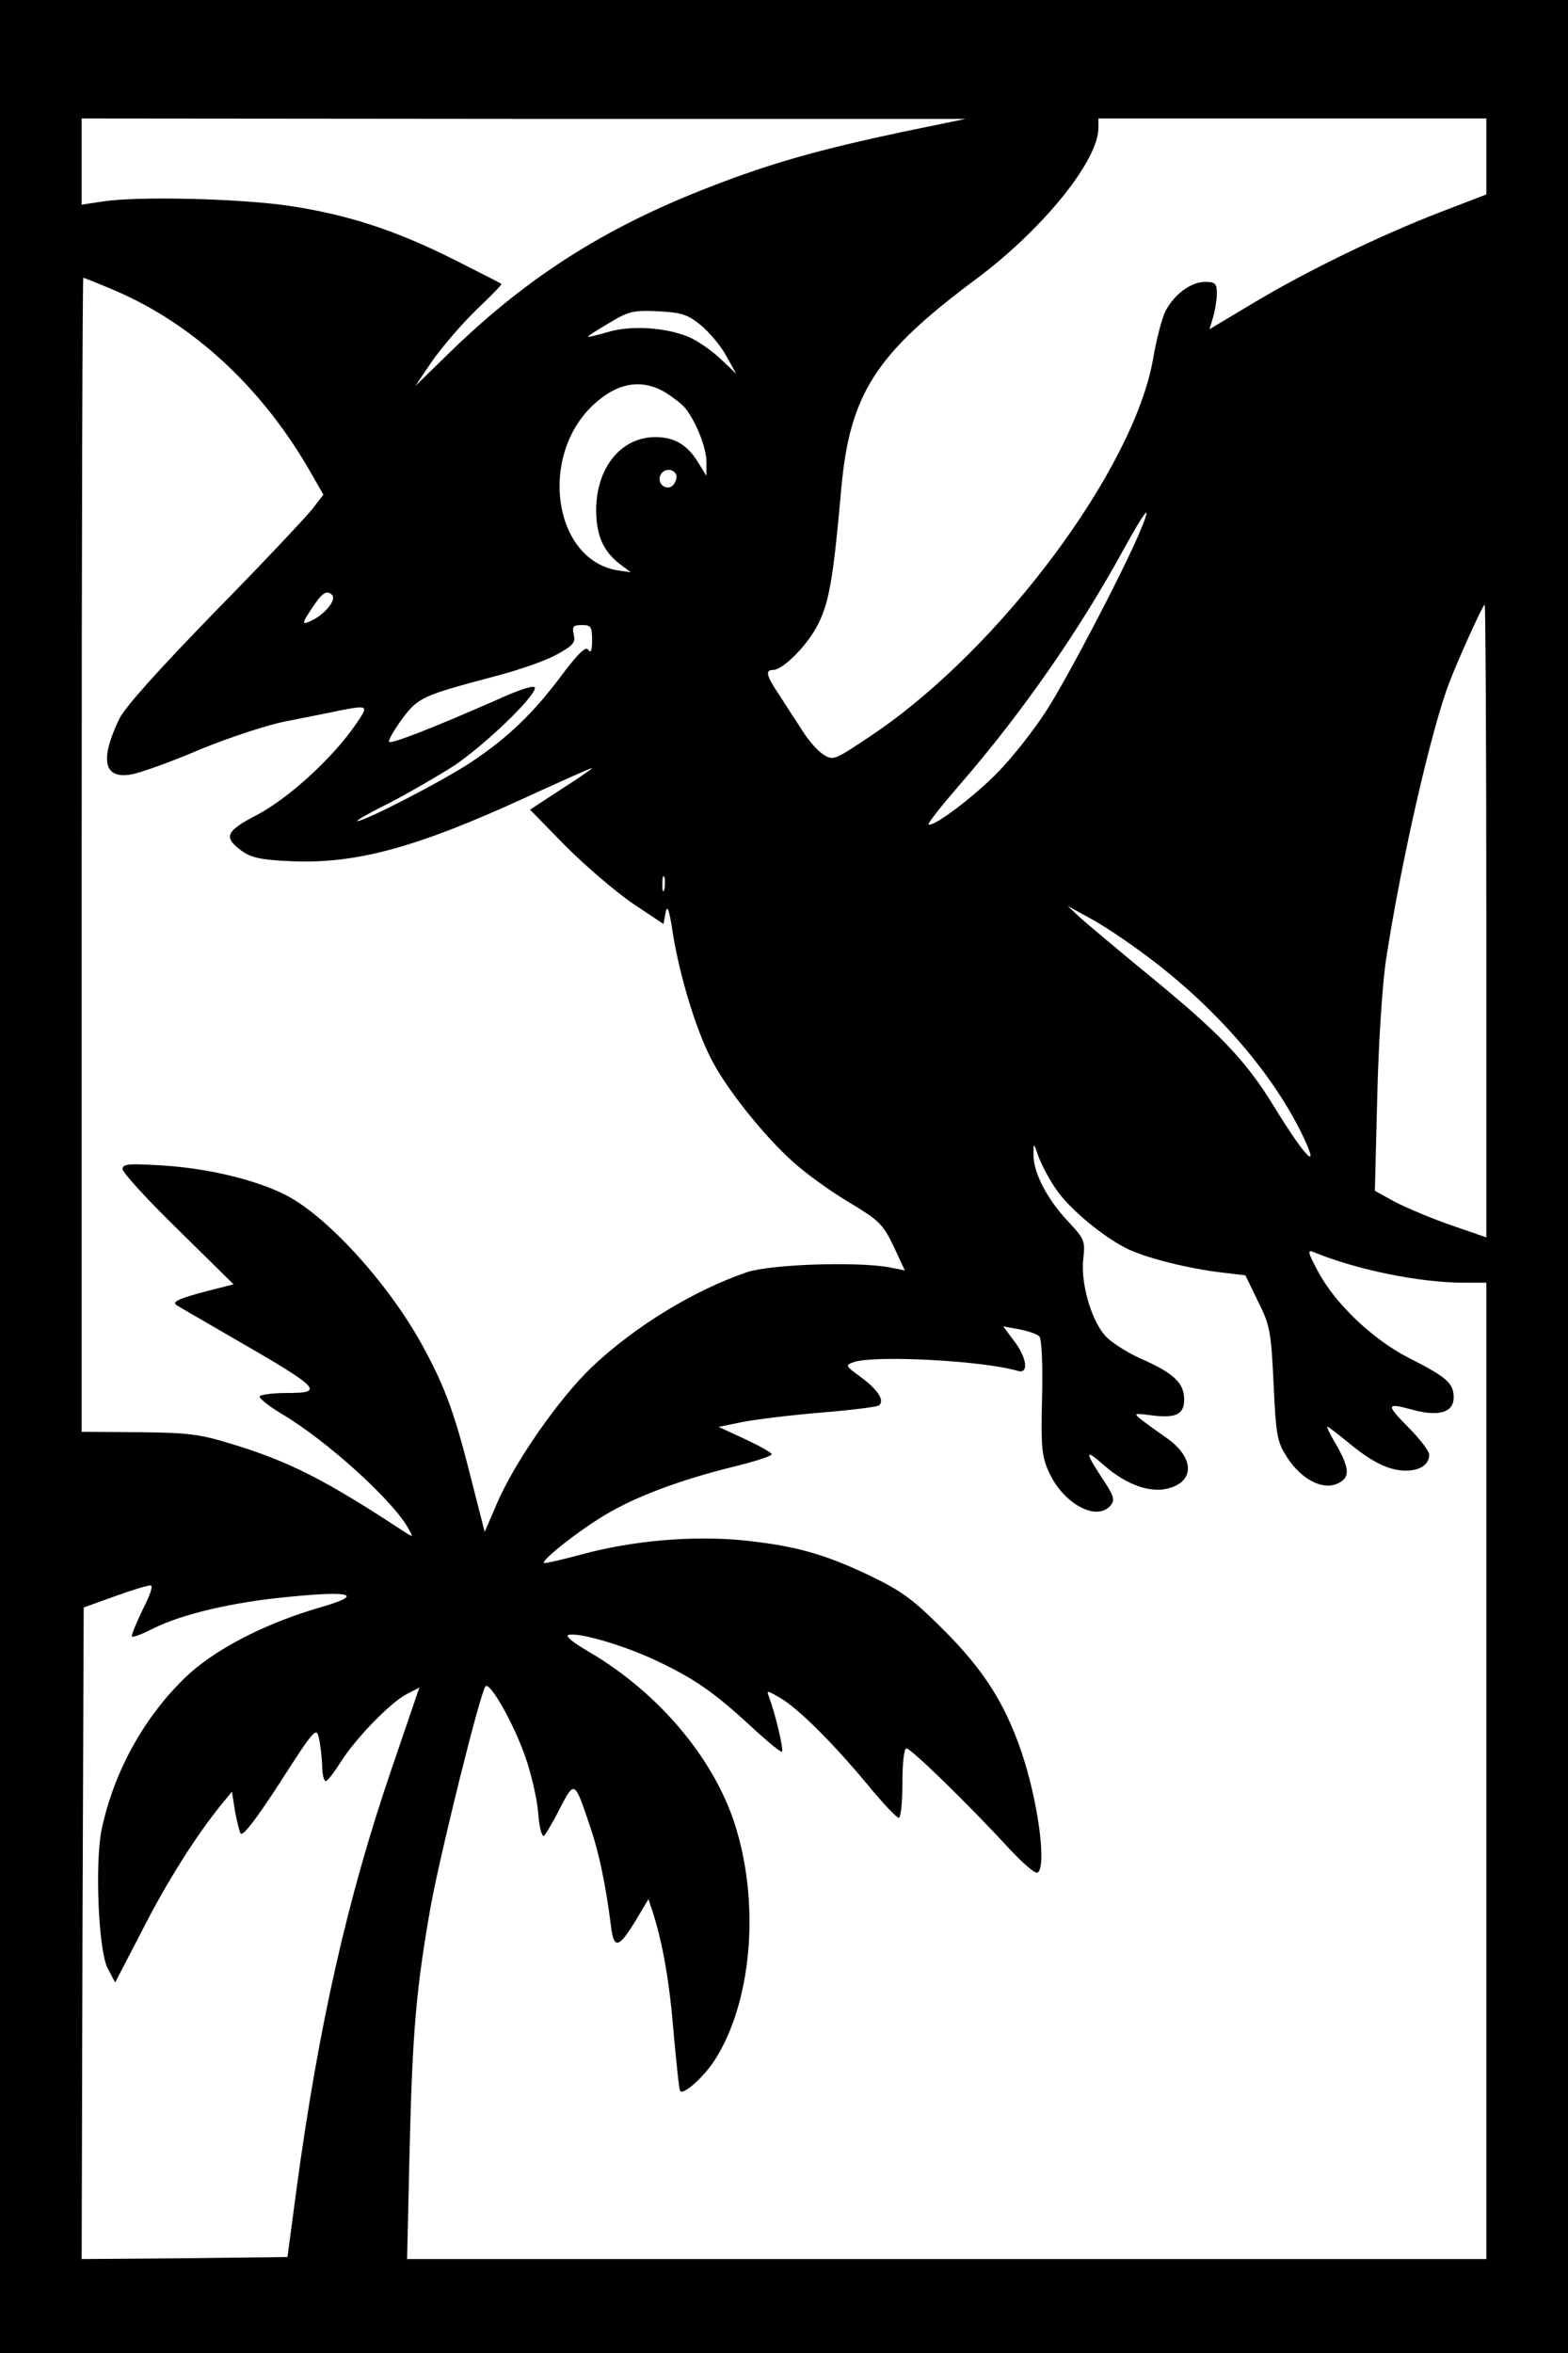 <?xml version="1.0" encoding="UTF-8" standalone="yes"?>
<svg version="1.0" xmlns="http://www.w3.org/2000/svg" width="384" height="576" viewBox="0 0 384 576" preserveAspectRatio="xMidYMid meet">
  <g transform="translate(0,576) scale(0.1,-0.1)" fill="#000000" stroke="none">
    <path d="M0 2880 l0 -2880 1920 0 1920 0 0 2880 0 2880 -1920 0 -1920 0 0
-2880z m2205 2556 c-197 -42 -316 -75 -465 -133 -259 -100 -451 -222 -644
-411 l-79 -77 42 62 c24 34 72 90 107 124 36 34 64 63 62 64 -2 2 -54 28 -117
60 -144 72 -258 109 -402 131 -121 18 -369 24 -456 11 l-53 -8 0 106 0 105
1083 -1 1082 0 -160 -33z m1435 -59 l0 -93 -112 -43 c-150 -58 -329 -145 -459
-223 l-107 -64 9 30 c5 17 9 43 9 58 0 24 -4 28 -29 28 -34 0 -76 -31 -97 -72
-8 -16 -22 -68 -30 -116 -47 -270 -373 -708 -685 -919 -97 -65 -98 -66 -124
-49 -14 9 -37 36 -51 59 -15 23 -40 61 -55 85 -32 47 -36 62 -16 62 25 0 86
62 111 113 27 54 37 114 56 328 21 235 83 332 332 517 163 122 298 289 298
369 l0 23 475 0 475 0 0 -93z m-3359 -328 c192 -82 361 -238 479 -444 l32 -56
-27 -35 c-15 -19 -122 -133 -239 -252 -138 -142 -220 -233 -234 -262 -48 -100
-38 -147 28 -136 20 3 97 30 169 61 73 30 170 62 215 70 44 9 103 20 129 26
70 13 71 13 37 -36 -56 -81 -162 -178 -239 -219 -79 -41 -85 -55 -39 -89 22
-16 47 -22 117 -25 160 -8 309 32 581 157 85 39 157 71 160 71 3 0 -30 -23
-74 -51 l-78 -51 88 -90 c49 -49 123 -112 164 -140 l75 -50 5 28 c4 21 9 8 18
-52 16 -100 55 -231 93 -305 36 -72 130 -190 202 -254 31 -28 92 -72 136 -98
73 -44 83 -53 109 -107 l28 -60 -40 8 c-82 14 -287 7 -346 -12 -129 -44 -273
-131 -380 -232 -81 -77 -192 -236 -235 -339 l-28 -65 -33 129 c-39 156 -63
223 -115 319 -82 154 -237 325 -340 377 -73 37 -189 65 -301 72 -82 5 -98 4
-98 -9 0 -8 61 -75 136 -148 l136 -134 -67 -17 c-64 -17 -83 -25 -74 -33 2 -2
65 -38 139 -81 217 -125 226 -135 131 -135 -33 0 -62 -4 -65 -8 -3 -4 21 -23
52 -42 111 -65 278 -216 314 -285 10 -18 10 -19 -13 -4 -193 127 -282 172
-424 215 -78 24 -108 27 -227 28 l-138 1 0 1413 c0 776 2 1412 4 1412 2 0 37
-14 77 -31z m1434 -84 c21 -17 49 -50 63 -75 l25 -45 -39 37 c-21 20 -56 44
-77 53 -57 24 -144 29 -199 12 -27 -8 -48 -13 -48 -11 0 2 24 17 53 34 46 28
59 31 119 28 57 -3 72 -8 103 -33z m-85 -166 c19 -12 41 -29 48 -38 26 -32 52
-97 52 -131 l0 -35 -19 31 c-27 45 -59 64 -106 64 -84 0 -145 -75 -145 -179 0
-60 17 -100 57 -131 l28 -21 -34 5 c-155 27 -192 277 -60 403 60 57 120 67
179 32z m25 -199 c4 -6 1 -17 -5 -26 -15 -18 -42 0 -33 22 6 16 29 19 38 4z
m1139 -136 c-39 -95 -181 -366 -231 -443 -30 -47 -82 -113 -116 -148 -57 -60
-163 -140 -173 -131 -2 3 33 47 78 99 151 174 290 374 398 571 55 100 73 122
44 52z m-1981 -160 c11 -11 -13 -43 -44 -60 -33 -17 -33 -14 3 39 19 27 29 32
41 21z m2827 -799 l0 -774 -87 30 c-49 17 -110 43 -137 57 l-49 27 6 235 c3
129 13 280 22 335 37 240 111 563 155 676 27 69 82 189 86 189 2 0 4 -349 4
-775z m-2190 688 c0 -25 -3 -33 -9 -24 -6 10 -23 -6 -64 -60 -69 -93 -132
-154 -222 -214 -69 -46 -261 -145 -280 -145 -5 0 29 20 78 44 48 25 119 66
158 91 75 50 199 169 199 191 0 8 -34 -2 -102 -33 -146 -64 -250 -105 -255
-99 -3 3 11 27 31 55 40 54 49 58 230 106 54 14 121 37 148 52 42 23 48 30 43
50 -4 19 -2 23 20 23 22 0 25 -4 25 -37z m177 -610 c-3 -10 -5 -4 -5 12 0 17
2 24 5 18 2 -7 2 -21 0 -30z m1181 -163 c164 -122 301 -278 376 -427 54 -108
17 -74 -65 60 -70 114 -134 180 -318 330 -68 56 -138 115 -155 130 l-31 29 53
-29 c29 -15 92 -57 140 -93z m-221 -572 c32 -48 120 -120 178 -147 48 -22 149
-47 227 -56 l58 -7 31 -64 c29 -58 32 -73 38 -202 6 -130 9 -142 34 -181 35
-53 86 -79 122 -63 31 14 31 35 0 91 -14 23 -25 45 -25 48 0 3 21 -13 48 -35
61 -51 103 -72 145 -72 35 0 57 15 57 39 0 9 -23 39 -52 68 -55 56 -54 60 15
41 62 -16 97 -5 97 31 0 35 -17 50 -110 97 -88 45 -181 133 -223 213 -24 45
-26 53 -10 46 104 -43 259 -75 369 -75 l54 0 0 -1195 0 -1195 -1321 0 -1322 0
6 263 c7 293 16 398 52 602 25 135 121 522 134 537 11 12 70 -93 98 -174 14
-40 28 -101 31 -135 2 -34 9 -60 14 -57 4 3 22 33 39 67 36 69 36 69 73 -41
23 -66 40 -149 52 -245 7 -60 19 -57 61 12 l31 52 11 -33 c24 -75 41 -171 51
-298 7 -74 13 -137 16 -139 9 -9 58 35 85 77 88 138 110 370 53 562 -49 168
-187 334 -361 436 -41 24 -61 40 -50 42 28 6 138 -27 214 -63 93 -44 141 -77
231 -160 40 -37 75 -66 77 -63 5 4 -17 95 -31 132 -7 19 -7 19 26 0 44 -25
131 -112 214 -212 37 -45 72 -82 77 -82 5 0 9 38 9 85 0 51 4 85 10 85 11 0
152 -137 254 -248 32 -34 62 -60 67 -56 23 14 1 177 -40 297 -41 119 -92 198
-186 293 -78 78 -104 98 -185 137 -113 54 -186 74 -317 87 -123 11 -267 -2
-388 -35 -49 -13 -91 -23 -93 -21 -6 7 85 79 149 117 76 46 187 87 317 119 50
12 92 26 92 30 0 4 -29 20 -65 37 l-65 30 58 12 c31 6 118 17 192 23 74 6 139
14 143 18 14 12 -4 39 -45 69 -38 28 -39 29 -16 37 54 17 318 3 401 -22 27 -8
22 33 -10 74 l-26 35 39 -7 c21 -4 44 -12 49 -17 6 -6 9 -65 7 -149 -3 -120
-1 -144 16 -182 35 -79 118 -124 152 -83 10 12 8 22 -12 53 -53 80 -54 89 -3
44 54 -47 113 -68 158 -55 64 18 61 76 -6 123 -23 16 -51 36 -62 45 -19 15
-18 16 20 11 64 -9 85 1 85 38 0 41 -26 65 -108 101 -35 16 -74 41 -87 57 -34
40 -59 130 -52 187 5 44 3 48 -40 94 -50 54 -83 118 -82 162 0 29 0 29 13 -8
8 -21 27 -57 43 -79z m-2238 -1029 c-16 -34 -28 -63 -26 -65 2 -3 26 6 53 20
71 35 193 64 331 77 159 16 186 5 73 -27 -133 -39 -257 -103 -327 -171 -101
-98 -174 -230 -204 -371 -17 -82 -8 -299 15 -341 l18 -34 67 129 c60 118 132
232 195 309 l24 29 7 -44 c4 -25 11 -51 14 -58 5 -9 38 34 97 125 84 131 89
136 95 108 4 -17 7 -47 8 -67 0 -21 4 -38 9 -38 4 0 20 21 36 46 37 59 122
146 162 167 l31 16 -69 -202 c-107 -313 -178 -627 -232 -1027 l-22 -165 -252
-3 -252 -2 2 797 3 798 75 27 c41 15 81 27 88 27 8 1 1 -21 -19 -60z"/>
  </g>
</svg>